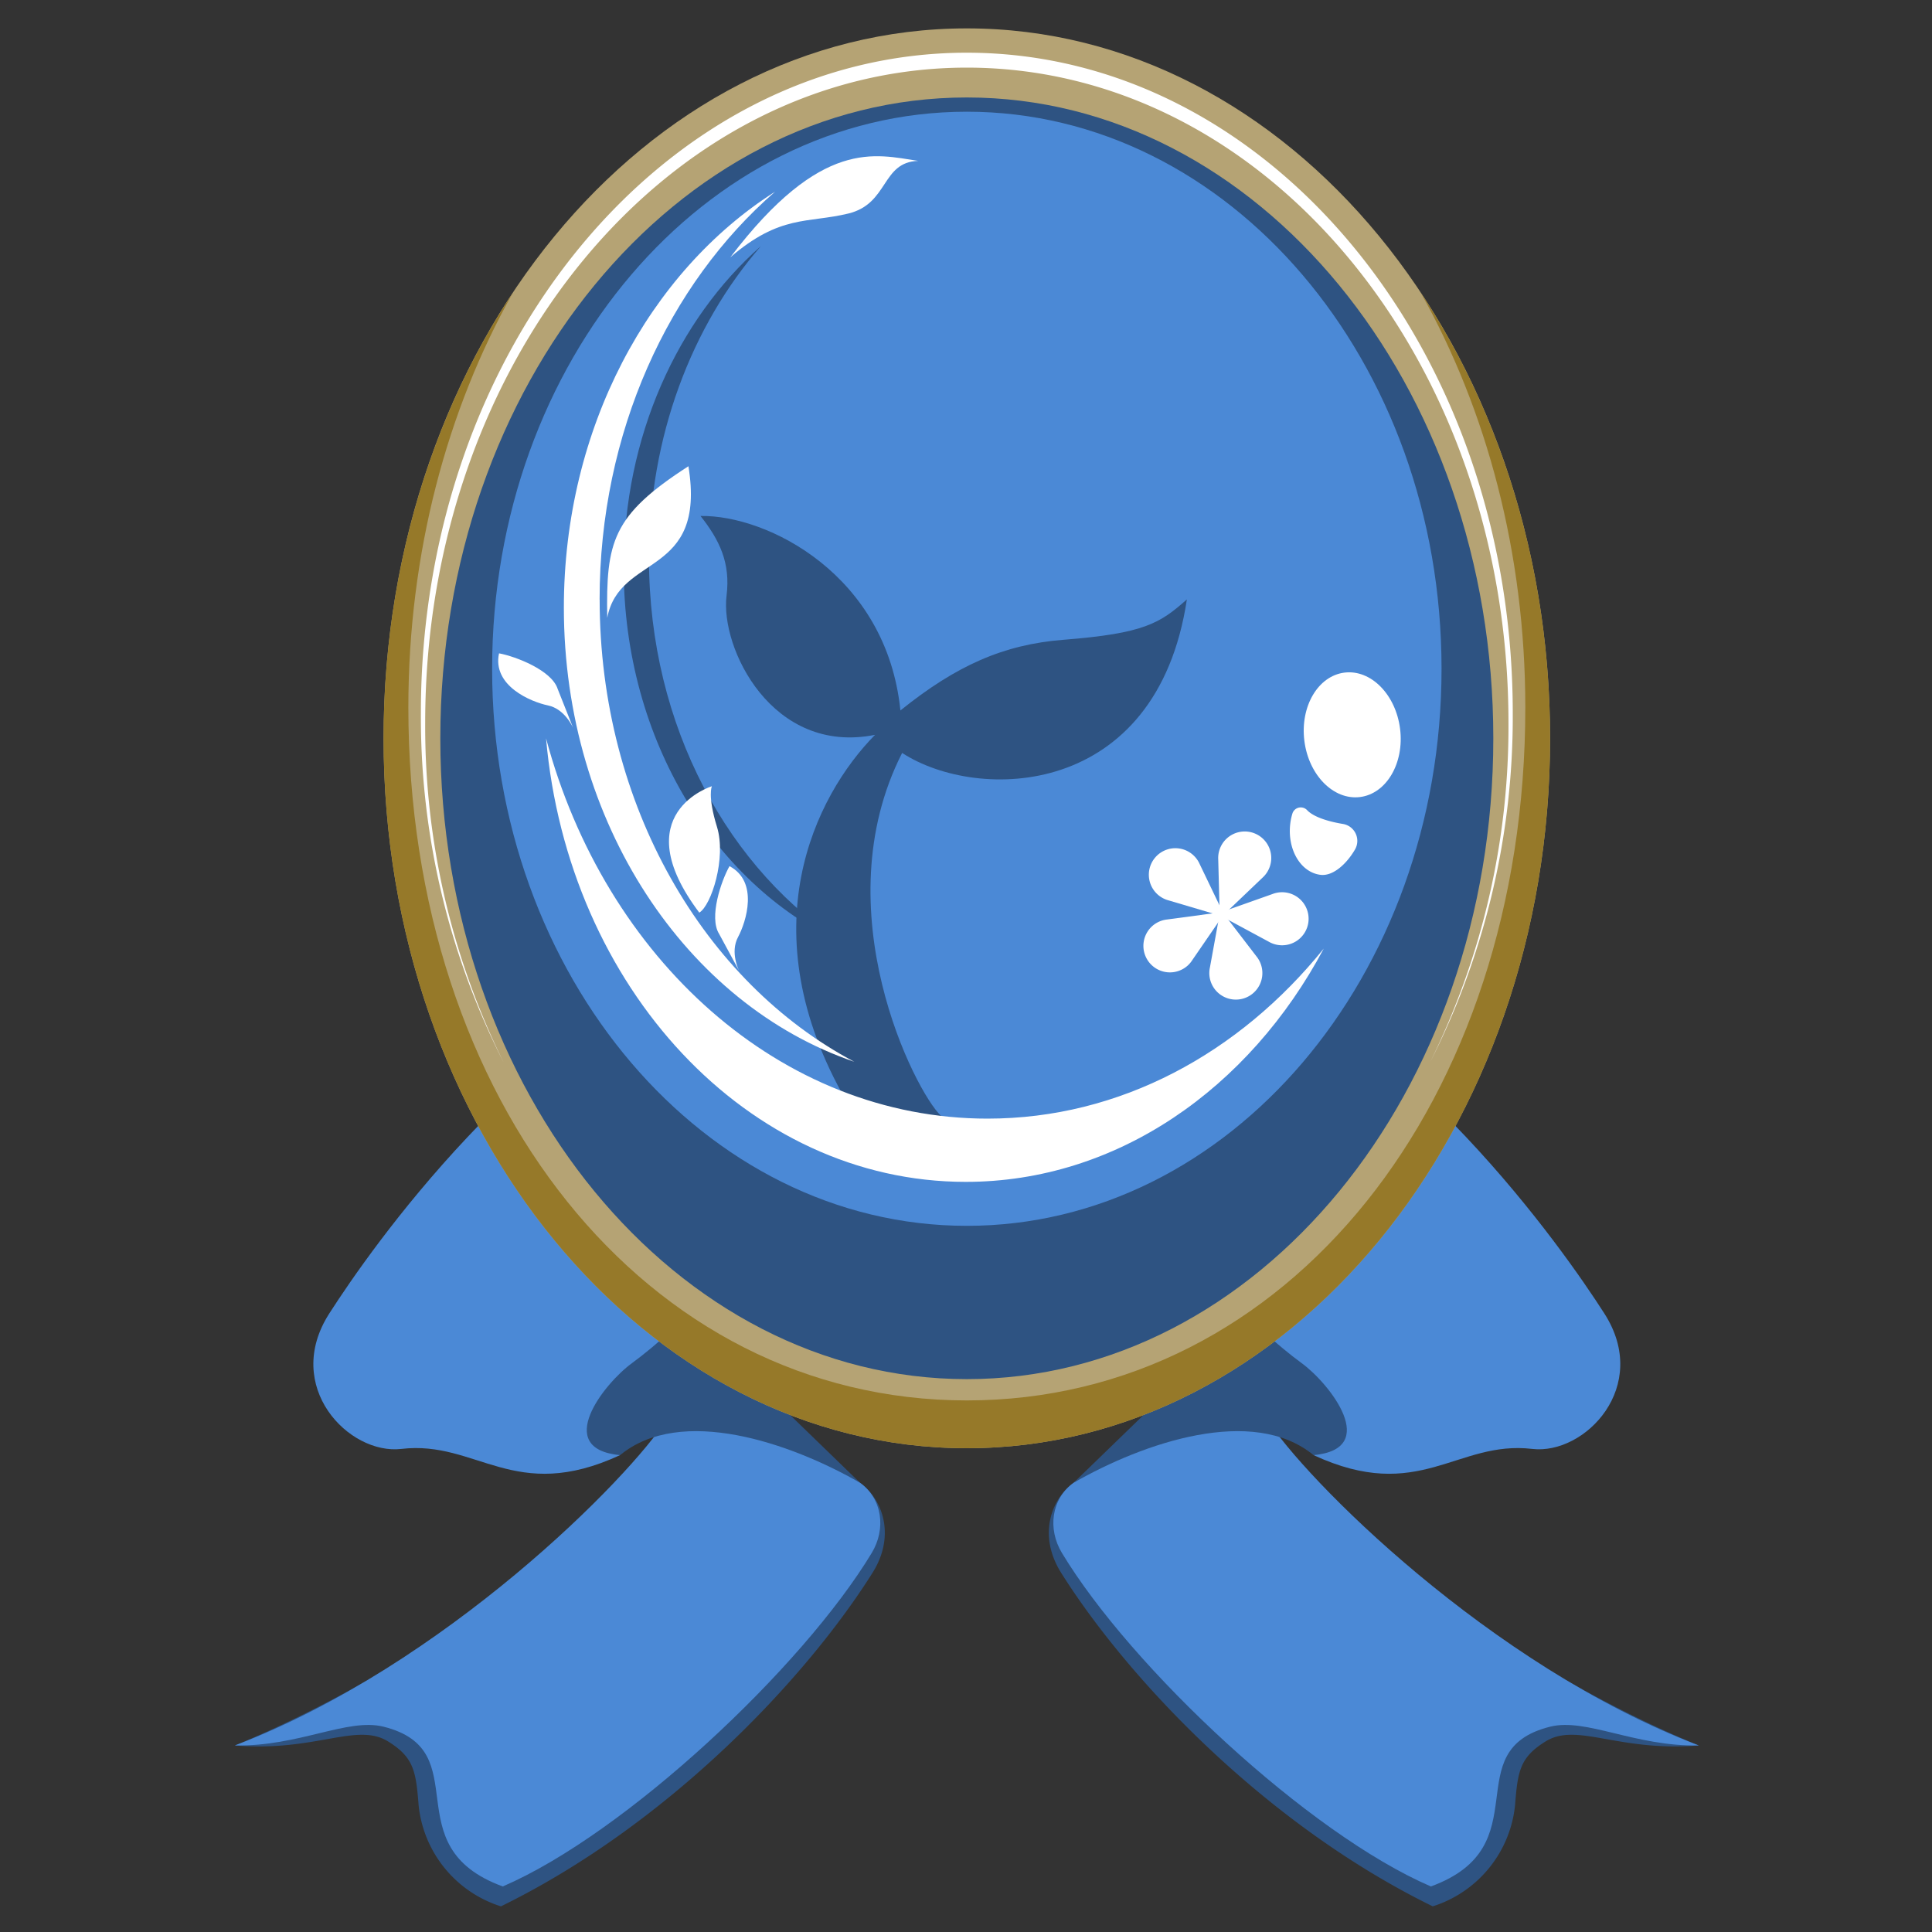 <svg xmlns="http://www.w3.org/2000/svg" xmlns:xlink="http://www.w3.org/1999/xlink" width="300" height="300" viewBox="0 0 300 300"><rect x="0" y="0" width="300" height="300" fill="#333333" stroke="none"/><defs><clipPath id="a"><rect width="227.306" height="291.603" fill="none"/></clipPath></defs><g transform="translate(36.476 4.408)"><g clip-path="url(#a)"><path d="M97.057,172.9,76.222,157.965s-8.08,0-7.3,6.691S31.4,200.858,0,213.7c12.648,1.029,18.909-3.678,23.83-.6,3.92,2.449,4.283,4.534,4.7,9.906a18.429,18.429,0,0,0,12.778,15.675c25.939-12.7,47.3-35.267,57.7-51.791,3.646-5.793,1.555-11.472-1.949-13.985" transform="translate(0 52.929)" fill="#2e5382"/><path d="M97.057,172.908,76.222,157.975s-5.455-.816-9.041,4.888C61.314,172.194,32.465,201.313,0,213.706c9.938.184,17.481-4.308,23.069-2.916,14.747,3.673,1.415,18.547,18.525,24.81,19.019-8.191,46.555-33.975,57.3-51.8,2.226-3.693,1.668-8.382-1.837-10.894" transform="translate(0 52.919)" fill="#4b89d6"/><path d="M52.886,171.392c9.428-7.759,26.394-1.933,37.244,4.284L63.7,150.056c-7.559-2.7-33.4,9.523-43.027,17.9" transform="translate(6.927 50.151)" fill="#2e5382"/><path d="M63.789,117.688c-9.973,7.844-42.734,43.587-45.06,47.225-5.671,8.873,6.9,14.229,10.113,14.511s25.181,2.686,25.181,2.686c-5.7-1.529-1.1-9.753,1.314-12.021C65.867,160.178,92.414,132.5,92.414,132.5Z" transform="translate(5.79 39.433)" fill="#2e5382"/><path d="M74.2,106.132c-32.779,14.3-56.042,47.638-62.6,57.851-7.279,11.335,3.021,22,11.2,21.035,11.713-1.379,17.532,8.575,33.951.963-10.478-.963-2.5-11.116,1.856-14.289,14.949-10.9,47.257-49.179,47.257-49.179Z" transform="translate(3.058 35.561)" fill="#4b89d6"/><path d="M98.529,172.9l20.835-14.933s8.08,0,7.3,6.691,37.523,36.2,68.922,49.04c-12.648,1.029-18.909-3.678-23.83-.6-3.92,2.449-4.283,4.534-4.7,9.906a18.429,18.429,0,0,1-12.778,15.675c-25.939-12.7-47.3-35.267-57.7-51.791-3.646-5.793-1.555-11.472,1.949-13.985" transform="translate(31.721 52.929)" fill="#2e5382"/><path d="M98.353,172.908l20.835-14.933s5.455-.816,9.041,4.888c5.868,9.331,34.716,38.45,67.181,50.843-9.938.184-17.481-4.308-23.069-2.916-14.747,3.673-1.415,18.547-18.525,24.81-19.019-8.191-46.555-33.975-57.3-51.8-2.226-3.693-1.668-8.382,1.837-10.894" transform="translate(31.896 52.919)" fill="#4b89d6"/><path d="M134.8,171.392c-9.428-7.759-26.394-1.933-37.244,4.284l26.432-25.62c7.559-2.7,33.4,9.523,43.027,17.9" transform="translate(32.689 50.151)" fill="#2e5382"/><path d="M125.326,117.688c9.973,7.844,42.734,43.587,45.06,47.225,5.671,8.873-6.9,14.229-10.113,14.511s-25.181,2.686-25.181,2.686c5.7-1.529,1.1-9.753-1.314-12.021C123.247,160.178,96.7,132.5,96.7,132.5Z" transform="translate(32.401 39.433)" fill="#2e5382"/><path d="M120.334,106.132c32.779,14.3,56.042,47.638,62.6,57.851,7.279,11.335-3.021,22-11.2,21.035-11.713-1.379-17.532,8.575-33.951.963,10.478-.963,2.5-11.116-1.856-14.289-14.949-10.9-47.257-49.179-47.257-49.179Z" transform="translate(29.71 35.561)" fill="#4b89d6"/><path d="M17.291,110.235C17.291,49.353,57.84,0,107.859,0s90.568,49.353,90.568,110.235S157.879,220.47,107.859,220.47,17.291,171.117,17.291,110.235" transform="translate(5.794)" fill="#b5a374"/><path d="M178.351,30.749c10.2,18.145,16.229,40.372,16.229,64.408,0,61.107-36.869,107.589-86.721,107.589S21.139,156.264,21.139,95.157c0-24.037,6.026-46.263,16.229-64.408C24.819,49.667,17.291,73.725,17.291,99.934c0,60.88,40.549,110.234,90.568,110.234s90.568-49.353,90.568-110.234c0-26.209-7.527-50.267-20.077-69.185" transform="translate(5.794 10.303)" fill="#967929"/><path d="M34.433,159.521A117.6,117.6,0,0,1,22.3,106.864C22.3,50.686,59.954,5.145,106.405,5.145s84.105,45.54,84.105,101.719a117.6,117.6,0,0,1-12.134,52.656,118.267,118.267,0,0,0,12.8-54.164c0-56.626-37.955-102.528-84.774-102.528S21.63,48.731,21.63,105.357a118.267,118.267,0,0,0,12.8,54.164" transform="translate(7.248 0.948)" fill="#fff"/><path d="M187.4,107.543c0,54.957-36.6,99.508-81.756,99.508S23.892,162.5,23.892,107.543s36.6-99.508,81.754-99.508S187.4,52.586,187.4,107.543" transform="translate(8.005 2.692)" fill="#2e5382"/><path d="M177.342,96.192c0,47.774-33,86.5-73.713,86.5s-73.714-38.728-73.714-86.5,33-86.5,73.714-86.5,73.713,38.728,73.713,86.5" transform="translate(10.024 3.247)" fill="#4b89d6"/><path d="M49.148,73.873c0-19.017,6.655-36.2,17.373-48.547-12.933,11.407-21.3,29.558-21.3,50,0,26.8,14.371,49.647,34.557,58.543-18.229-11.467-30.63-34.031-30.63-60" transform="translate(15.152 8.486)" fill="#2e5382"/><path d="M54.151,56.711c10.408-.174,28.908,9.16,31.043,30.2,8.658-6.968,16-10.245,25.346-10.978,12.478-.98,14.941-2.533,19.138-6.268-4.673,31.012-32.47,31.488-44.215,23.842-12.38,24.316,2.051,52.656,6.048,56.361s-13.582-.351-14.724-2.335C61.513,121.011,71.9,100.2,81.256,90.695,65.284,93.895,57.18,77.207,58.2,69.084c.641-5.119-1.125-8.678-4.045-12.373" transform="translate(18.144 19.001)" fill="#2e5382"/><path d="M43.811,82.328c0-25.971,10.722-49,27.25-63.336-19.536,12.424-32.8,36.7-32.8,64.6,0,33.433,19.046,61.628,45.1,70.509-23.309-12.337-39.542-39.824-39.542-71.777" transform="translate(12.819 6.364)" fill="#fff"/><path d="M104.757,141.626c-32.183,0-59.421-24.831-68.569-59.057,3.414,38.7,31.285,68.877,65.166,68.877,23.461,0,44.031-14.48,55.6-36.231-13.1,16.253-31.633,26.41-52.2,26.41" transform="translate(12.125 27.666)" fill="#fff"/><path d="M139.275,83.669c.669,5.335-2.116,10.078-6.221,10.592s-7.973-3.394-8.642-8.73,2.117-10.077,6.221-10.592,7.973,3.4,8.642,8.73" transform="translate(41.653 25.095)" fill="#fff"/><path d="M125.406,91.059a1.358,1.358,0,0,0-2.291.442,9.021,9.021,0,0,0-.346,1.591c-.5,4.021,1.594,7.6,4.687,7.982,1.972.248,4.107-1.748,5.39-3.985a2.666,2.666,0,0,0-1.935-3.92c-2-.331-4.416-.992-5.506-2.111" transform="translate(41.111 30.361)" fill="#fff"/><path d="M109.345,103.95a4.118,4.118,0,1,0,2.6,7.6,4.066,4.066,0,0,0,1.294-1.268l5.191-7.554Z" transform="translate(35.405 34.421)" fill="#fff"/><path d="M113.422,111.5a4.119,4.119,0,1,0,7.225-1.746l-5.581-7.271Z" transform="translate(37.974 34.338)" fill="#fff"/><path d="M122.28,108.161a4.119,4.119,0,1,0,.571-7.412l-8.638,3.061Z" transform="translate(38.269 33.665)" fill="#fff"/><path d="M121.243,100.582a4.119,4.119,0,1,0-6.872-2.834l.242,9.161Z" transform="translate(38.32 31.298)" fill="#fff"/><path d="M114.18,97.793a4.12,4.12,0,1,0-4.82,5.659l8.789,2.6Z" transform="translate(35.619 31.951)" fill="#fff"/><path d="M43.31,74.472c-.195-11.81.758-15.906,12.607-23.547,2.818,17.341-10.7,13.463-12.607,23.547" transform="translate(14.505 17.063)" fill="#fff"/><path d="M57.616,30.571c7.751-6.677,11.992-5.268,18.318-6.8s5.109-8,10.867-8.179C80.2,14.62,71.818,11.9,57.616,30.571" transform="translate(19.305 4.982)" fill="#fff"/><path d="M39.851,78.2c-.929-2.884-6.532-5.043-9.1-5.512-1.073,5.035,4.933,7.532,7.6,8.087s3.905,3.491,3.905,3.491Z" transform="translate(10.262 24.354)" fill="#fff"/><path d="M56.471,107.955c-1.615-2.563.327-8.247,1.615-10.515,4.547,2.41,2.607,8.619,1.323,11.016s.168,5.235.168,5.235Z" transform="translate(18.716 32.649)" fill="#fff"/><path d="M55.193,107.771c1.852-1.089,4.243-8.476,2.744-13.328s-.785-6.3-.785-6.3-13.591,4.193-1.959,19.63" transform="translate(16.916 29.533)" fill="#fff"/></g></g><rect width="300" height="300" fill="none"/></svg>